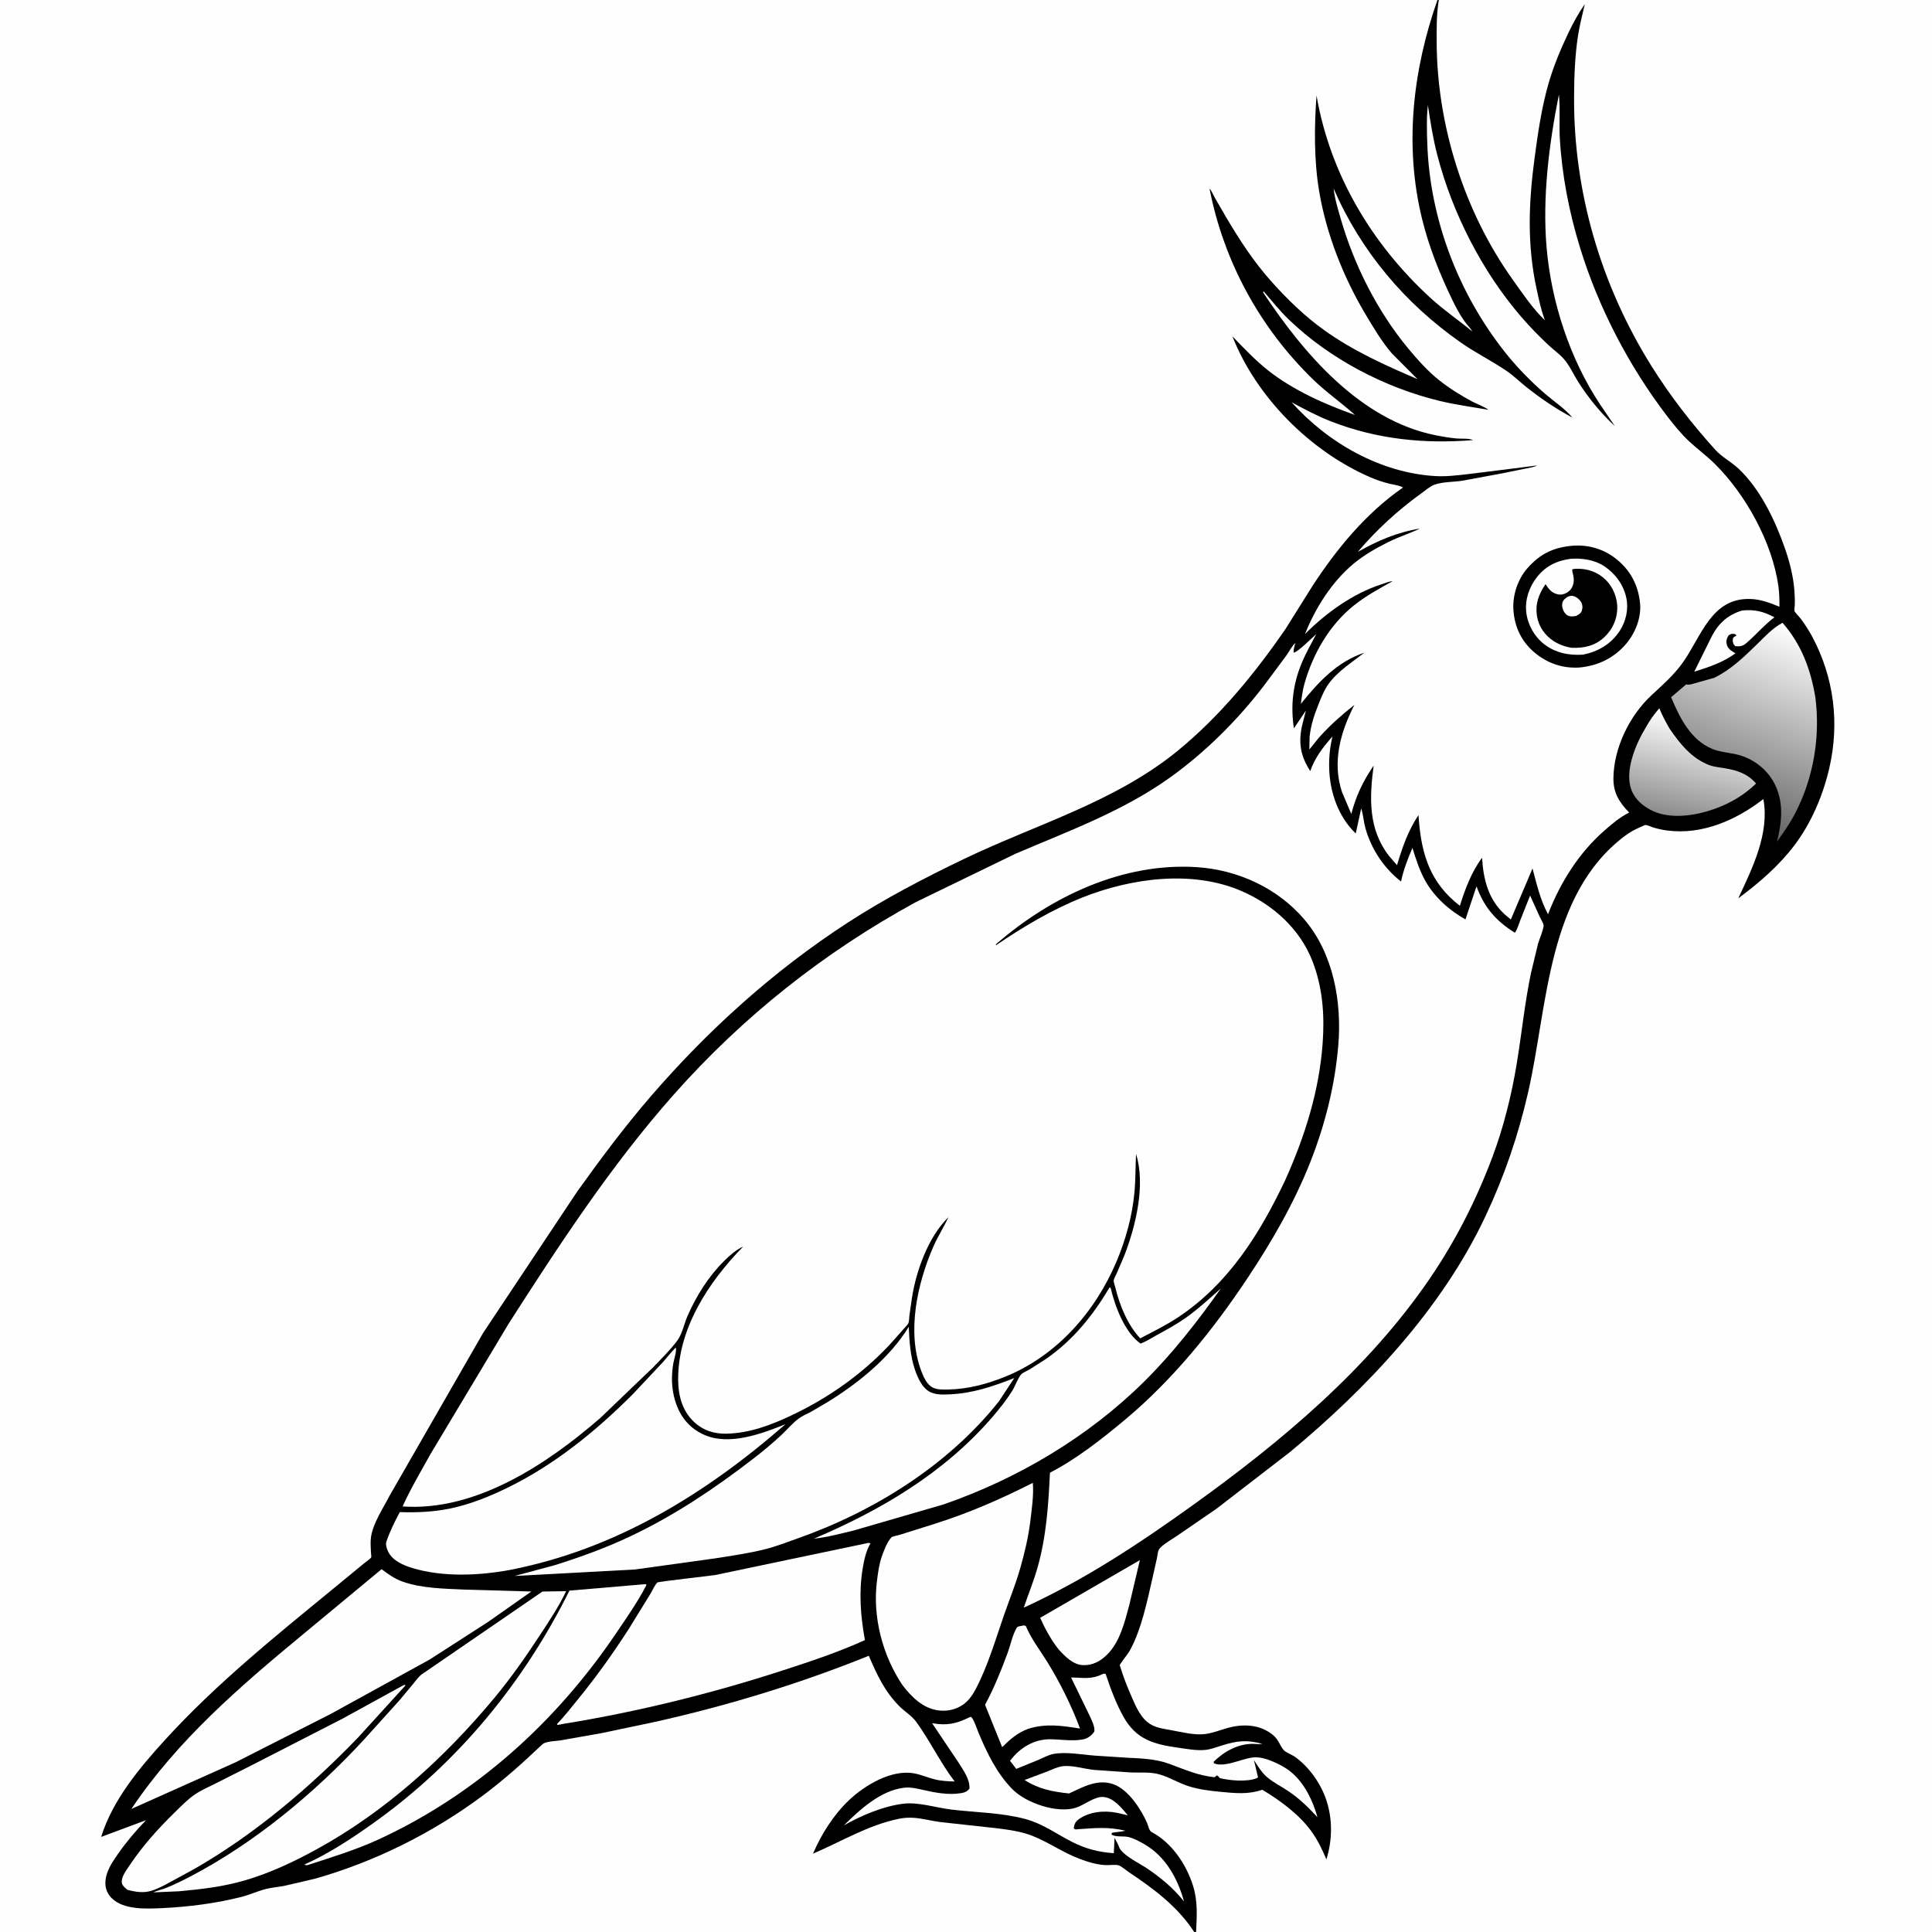 <svg version="1.1" xmlns="http://www.w3.org/2000/svg" style="display: block;" viewBox="0 0 2048 2048" width="1024" height="1024">
<rect x="0" y="0" width="2048" height="2048" fill="#333333" stroke="none"/>
<defs>
	<linearGradient id="Gradient1" gradientUnits="userSpaceOnUse" x1="1784" y1="867.178" x2="1806.79" y2="761.527">
		<stop class="stop0" offset="0" stop-opacity="1" stop-color="rgb(142,141,141)"/>
		<stop class="stop1" offset="1" stop-opacity="1" stop-color="rgb(255,255,255)"/>
	</linearGradient>
	<linearGradient id="Gradient2" gradientUnits="userSpaceOnUse" x1="1814.24" y1="864.351" x2="1889.13" y2="660.68">
		<stop class="stop0" offset="0" stop-opacity="1" stop-color="rgb(102,101,101)"/>
		<stop class="stop1" offset="1" stop-opacity="1" stop-color="rgb(255,255,255)"/>
	</linearGradient>
</defs>
<path transform="translate(0,0)" fill="rgb(0,0,0)" d="M 1265.9 2048 L -0 2048 L -0 -0 L 1523.75 0 L 1525.2 0 L 2048 0 L 2048 2048 L 1267.88 2048 L 1265.9 2048 z"/>
<path transform="translate(0,0)" fill="rgb(254,254,254)" d="M 1846.74 647.138 C 1860.01 645.906 1869.24 648.074 1880.96 654.373 C 1869.91 662.677 1861.46 672.942 1851.11 681.775 C 1847.22 685.094 1844.51 685.357 1839.5 685.023 L 1837.5 682.689 C 1836.99 680.533 1836.41 679.02 1837.04 676.826 C 1837.56 675.02 1839.17 674.741 1840.71 673.883 L 1839.5 672.214 C 1835.8 671.681 1835.7 671.522 1832.5 673.397 C 1830.47 676.481 1829.58 679.149 1830.36 682.788 C 1831.48 687.978 1835.52 689.956 1839.65 692.573 C 1826.25 702.284 1811.57 707.151 1796.01 712.008 L 1814.45 674.692 C 1821.83 660.52 1831.32 651.942 1846.74 647.138 z"/>
<path transform="translate(0,0)" fill="rgb(254,254,254)" d="M 1208.33 1653.79 L 1197.11 1701.3 C 1192.29 1719.28 1187.14 1740.85 1173.26 1754.27 C 1166.2 1761.1 1158.33 1765.4 1148.34 1765.11 C 1137.48 1764.79 1129.08 1755.92 1122.18 1748.44 C 1114.16 1738.32 1107.87 1726.71 1102.61 1714.97 L 1208.33 1653.79 z"/>
<path transform="translate(0,0)" fill="rgb(254,254,254)" d="M 1082.78 1723.5 C 1084.96 1723.03 1085.1 1722.78 1087.34 1723.5 C 1093.55 1738.1 1102.09 1748.63 1110.26 1761.87 C 1123.7 1783.64 1136 1808.41 1144.88 1832.33 C 1125.49 1829.36 1109.44 1826.69 1090.17 1832.51 C 1078.78 1836.62 1070.82 1843.67 1062.32 1852.05 L 1044.19 1807.13 C 1053.65 1789.76 1061.29 1770.62 1068.16 1752.09 C 1071.19 1743.91 1073.38 1732.67 1077.83 1725.4 C 1078.74 1723.9 1081.12 1723.88 1082.78 1723.5 z"/>
<path transform="translate(0,0)" fill="url(#Gradient1)" d="M 1744.21 771.854 C 1748.38 764.233 1753.18 757.34 1758.92 750.809 C 1762.11 758.511 1765.76 765.476 1769.99 772.643 C 1780.81 788.435 1793.27 803.908 1811.66 810.975 C 1817.04 813.044 1822.54 813.362 1828.15 814.323 C 1841.6 816.626 1852.3 820.035 1861.52 830.532 C 1846.62 845.021 1828.97 854.37 1809.11 860.165 C 1790.4 865.622 1766.49 867.929 1748.83 858.066 C 1738.79 852.457 1731.09 844.961 1728.19 833.5 C 1723.35 814.311 1734.4 787.816 1744.21 771.854 z"/>
<path transform="translate(0,0)" fill="rgb(254,254,254)" d="M 1169 1774.5 C 1171.03 1774 1170.01 1774.01 1172.07 1774.5 C 1177.1 1789.68 1183.06 1805.7 1190.86 1819.73 C 1204.61 1844.43 1223.74 1849.11 1249.93 1852.79 C 1258.84 1854.04 1268.54 1855.86 1277.5 1855 C 1283.42 1854.43 1289.36 1852.13 1294.99 1850.36 C 1311.28 1845.23 1321.62 1844.02 1338.16 1848.61 C 1335.02 1849.18 1331.24 1848.55 1328 1848.55 C 1312.19 1848.52 1297.57 1856.67 1286.56 1867.5 L 1286.86 1869.16 C 1294.65 1872.62 1306.78 1868.5 1314.47 1866.28 C 1320.05 1864.66 1325.78 1862.75 1331.66 1862.79 C 1340.48 1862.86 1352.4 1868.28 1360.07 1872.59 C 1379.63 1883.6 1390.71 1905.45 1396.52 1926.29 C 1386.44 1915.47 1377.64 1906.66 1365.17 1898.36 C 1357.69 1893.37 1349.23 1889.24 1342.49 1883.28 L 1341.67 1882.55 C 1336.64 1877.73 1333.03 1871.52 1329.2 1865.75 L 1333.57 1884.08 L 1332.2 1884.93 C 1321.93 1889.19 1303.43 1887.42 1293 1884.86 C 1291.97 1883.33 1291.64 1883.01 1290 1881.95 L 1287.5 1883.95 C 1269.47 1882.08 1255.73 1875.67 1239.02 1869.59 C 1225.08 1864.52 1209.72 1863.95 1195.04 1863.26 L 1161.65 1861.11 C 1147.76 1860.14 1130.15 1856.69 1116.58 1859.28 C 1111.18 1860.31 1105.28 1863.65 1100.21 1865.78 L 1077.29 1875.1 L 1070.68 1866.56 C 1080.86 1852.86 1095.96 1843.5 1113.5 1843.69 C 1124.62 1843.81 1135.94 1845.85 1147 1844.02 C 1152.76 1843.06 1156.78 1840.23 1160.08 1835.5 C 1160.72 1829.54 1156.87 1822.91 1154.52 1817.59 L 1135.39 1778.22 C 1148.66 1778.28 1156.24 1780.72 1169 1774.5 z"/>
<path transform="translate(0,0)" fill="rgb(254,254,254)" d="M 1027.36 1820.5 L 1029.12 1819.98 C 1031.68 1820.74 1035.87 1833.38 1037.12 1836.38 C 1046.14 1858 1056.57 1879.78 1073.21 1896.67 C 1087.58 1911.26 1120.58 1922.59 1140.48 1916.27 C 1149.52 1913.4 1159.95 1904.23 1169.6 1904.88 C 1180.52 1905.61 1189.05 1916.63 1195.55 1924.29 L 1184.19 1921.7 C 1170.9 1918.93 1154.96 1920.32 1143.72 1928.35 C 1139.98 1931.03 1138.86 1933.58 1138.15 1938 C 1140.14 1939.85 1140.26 1939.21 1142.94 1939.02 C 1161.11 1937.72 1175 1936.4 1192.97 1940.62 C 1188.39 1941.92 1183.59 1941.85 1178.91 1942.78 L 1178.08 1944.5 C 1182.45 1947.73 1190.47 1946.02 1195.92 1947.27 C 1201.87 1948.64 1207.52 1951.79 1212.78 1954.79 C 1235.54 1967.75 1248.37 1991.17 1255.14 2015.7 C 1244.28 2001.93 1231.07 1990.92 1216.63 1981.08 C 1208.3 1975.4 1193.97 1968.76 1187.97 1960.93 L 1186.92 1959.44 C 1185.42 1955.46 1183.54 1951.89 1181.46 1948.19 L 1180.69 1964.48 C 1164.35 1963.32 1150.64 1959.77 1135.96 1952.25 C 1119.37 1943.77 1105.31 1933.16 1086.98 1928.25 C 1061.43 1921.4 1034.55 1921.35 1008.41 1918.2 C 992.166 1916.25 973.724 1910.03 957.404 1912.03 C 936.219 1914.64 912.89 1924.54 894.545 1935 C 911.454 1918.23 933.708 1897.82 958.5 1895.06 C 964.964 1894.34 971.2 1895.73 977.461 1897.16 C 990.818 1900.22 1004.96 1903.06 1018.71 1900.82 C 1022.56 1900.19 1025.3 1899.13 1027.67 1895.92 C 1028.14 1885.79 1021.12 1876.57 1016.01 1868.29 L 988.038 1826.65 C 1003.44 1829.36 1013.42 1827.47 1027.36 1820.5 z"/>
<path transform="translate(0,0)" fill="rgb(254,254,254)" d="M 427.479 1786.5 C 429.331 1785.99 428.524 1785.86 429.93 1786.5 L 379.579 1841.83 C 328.461 1894.9 269.144 1945.15 204.941 1981.76 L 175.346 1997.83 C 168.85 2001.11 161.759 2004.76 154.43 2005.53 C 148.021 2006.2 141.261 2004.99 135.098 2003.3 C 133.401 2002.1 131.872 2000.63 130.581 1999 C 128.94 1996.92 128.834 1995.02 129.265 1992.47 C 130.145 1987.27 135.092 1980.76 138.001 1976.43 C 151.423 1956.45 167.463 1938.62 184.62 1921.81 C 191.397 1915.17 198.674 1907.59 206.518 1902.24 C 213.463 1897.51 221.758 1894 229.259 1890.19 L 268.626 1870.29 L 363.333 1821.71 L 427.479 1786.5 z"/>
<path transform="translate(0,0)" fill="url(#Gradient2)" d="M 1817.31 718.446 C 1834.96 709.807 1849.23 695.926 1863.17 682.284 C 1871.4 674.239 1879.24 665.597 1889.57 660.197 C 1909.59 683.121 1919.35 709.41 1924.33 739.041 C 1929.8 781.038 1922.35 824.876 1902.78 862.5 C 1897.33 872.985 1890.54 882.553 1883.66 892.132 C 1888.57 872.589 1890.96 852.886 1882.53 833.783 C 1874.9 816.486 1858.83 803.745 1840.5 799.631 C 1832.04 797.731 1823.08 797.179 1815 793.848 C 1792.05 784.385 1780.5 760.607 1771.43 739.066 L 1787.42 725.5 C 1790.66 726.351 1793.78 725.025 1797 724.182 L 1817.31 718.446 z"/>
<path transform="translate(0,0)" fill="rgb(254,254,254)" d="M 681.575 1679.48 L 684.886 1679.29 L 685.094 1680.5 C 675.891 1698.3 663.887 1715.41 652.646 1732 C 589.274 1825.54 504.391 1902.37 401.339 1949.85 C 377.197 1960.97 351.582 1968.74 326.362 1976.98 C 324.505 1977.18 324.411 1977.46 322.696 1976.5 C 348.562 1964.93 373.176 1948.67 396.162 1932.28 C 485.247 1868.74 554.973 1783.97 603.63 1686.12 L 681.575 1679.48 z"/>
<path transform="translate(0,0)" fill="rgb(254,254,254)" d="M 1176.36 1364.5 L 1177.4 1365.45 C 1181.88 1384.73 1192.28 1412.52 1209.02 1424.25 C 1215.1 1422.04 1220.89 1418.16 1226.57 1415.06 C 1236.81 1409.47 1247.11 1403.92 1256.65 1397.17 C 1270.03 1387.71 1281.95 1376.6 1294.2 1365.76 C 1269.86 1400.28 1243.06 1434.62 1213.01 1464.37 C 1153.57 1523.21 1079.05 1567.4 1000.27 1594.73 L 904.753 1622.45 C 890.68 1625.78 877.295 1629.53 862.834 1631.04 C 933.672 1600.97 1000.34 1561.62 1051.33 1502.88 C 1059.13 1493.89 1066.68 1484.38 1073.04 1474.31 C 1075.9 1469.78 1079.23 1460.34 1082.65 1456.74 C 1084.25 1455.05 1089.02 1453.03 1091.19 1451.78 L 1108.81 1440.53 C 1137.84 1420.3 1158.37 1394.61 1176.36 1364.5 z"/>
<path transform="translate(0,0)" fill="rgb(254,254,254)" d="M 1094.84 1571.88 C 1095.9 1585.13 1093.75 1599.51 1092.15 1612.67 C 1090.11 1629.49 1086.16 1645.94 1081.54 1662.22 C 1076.75 1679.12 1070.02 1695.6 1064.25 1712.19 C 1055.27 1737.98 1047.19 1765.89 1034.51 1790.08 C 1031.28 1796.24 1027.21 1802.38 1021.53 1806.53 C 1013.6 1812.32 1003.62 1814.48 993.952 1812.98 C 977.859 1810.49 966.17 1798.7 956.729 1786.41 C 935.52 1754.98 924.754 1713.81 929.609 1675.93 C 930.69 1667.51 931.742 1658.97 934.441 1650.88 C 936.416 1644.95 940.72 1633.61 945.224 1629.42 C 945.984 1628.71 952.205 1627.45 953.601 1627.02 L 990.875 1615.28 C 1027.2 1603.86 1060.92 1589.05 1094.84 1571.88 z"/>
<path transform="translate(0,0)" fill="rgb(254,254,254)" d="M 575.003 1687.11 L 600.143 1686.7 C 592.515 1702.78 582.516 1717.77 572.784 1732.64 C 557.683 1755.72 541.775 1778.56 524.128 1799.78 C 471.103 1863.53 408.421 1920.43 335.426 1960.44 C 311.502 1973.55 286.536 1985.33 260.309 1993.07 C 236.787 2000.01 213.787 2002.63 189.494 2004.85 L 162.465 2006.01 C 166.531 2004.05 171.148 2003.2 175.37 2001.55 C 184.445 1998 193.262 1993.61 201.889 1989.1 C 269.834 1953.56 333.234 1900.94 385.153 1844.82 L 423.521 1802.31 L 438.451 1784.41 C 441.405 1780.79 444.387 1776.38 448.414 1773.95 L 575.003 1687.11 z"/>
<path transform="translate(0,0)" fill="rgb(254,254,254)" d="M 404.515 1663.39 C 411.689 1668.88 418.465 1673.67 427.064 1676.69 C 447.42 1683.83 471.769 1684.07 493.235 1685.06 L 563.26 1687.07 L 517.319 1719.34 L 455.455 1759.17 L 350.86 1816.69 L 249.363 1868.29 L 139.252 1917.55 C 188.107 1844.69 253.952 1788.06 320.997 1732.61 L 404.515 1663.39 z"/>
<path transform="translate(0,0)" fill="rgb(254,254,254)" d="M 920.698 1635.5 L 922.711 1636.05 C 917.995 1644.2 915.982 1653.55 914.462 1662.76 C 910.284 1688.09 912.234 1713.48 916.858 1738.56 C 888.751 1751.38 858.503 1761.39 829.119 1770.92 C 753.739 1795.35 675.939 1814.58 597.717 1827.27 L 590.964 1828.54 L 590.468 1827.5 C 598.366 1819.32 605.469 1810.13 612.665 1801.32 C 631.933 1777.75 649.648 1752.91 666.159 1727.34 L 689.397 1689.64 C 691.349 1686.45 694.214 1679.91 696.826 1677.51 C 697.906 1676.51 752.834 1670.49 758.125 1669.6 L 920.698 1635.5 z"/>
<path transform="translate(0,0)" fill="rgb(254,254,254)" d="M 716.348 1428.5 C 717.609 1431.61 714.286 1441.8 713.67 1445.52 C 712.858 1450.42 712.419 1455.53 712.333 1460.5 C 712.155 1470.8 713.988 1481.47 717.845 1491.03 C 723.49 1505.03 733.353 1515.44 747.341 1521.35 C 773.768 1532.51 807.869 1519.7 832.699 1509.69 C 747.522 1583.98 652.009 1642.68 539.758 1664.35 C 507.132 1670.27 469.689 1671.88 437.596 1662.32 C 427.914 1659.43 416.34 1654.6 411.612 1645.03 C 410.105 1641.98 408.458 1637.63 409.585 1634.27 C 413.28 1623.26 418.351 1613.12 423.805 1602.89 L 424.651 1602.92 C 442.475 1603.46 459.587 1602.7 477.125 1599.09 C 497.966 1594.79 518.183 1586.67 537.268 1577.41 C 587.395 1553.1 631.493 1517.25 670.693 1478 L 702.7 1443.95 C 707.289 1438.83 711.334 1433.22 716.348 1428.5 z"/>
<path transform="translate(0,0)" fill="rgb(254,254,254)" d="M 963.329 1406.49 C 963.976 1421.55 964.889 1436.9 969.662 1451.33 C 972.556 1460.07 977.648 1471.81 986.48 1475.84 C 992.863 1478.75 1000.15 1478.35 1007 1478.04 C 1031.4 1476.93 1052.59 1469.62 1075.12 1460.83 L 1059.05 1485.25 C 1005.38 1553.1 926.129 1602.47 845.134 1630.92 C 834.129 1634.78 822.835 1639.27 811.55 1642.12 C 793.966 1646.56 775.627 1649.15 757.719 1651.98 L 673.121 1663.72 L 545.498 1670.58 L 588.047 1659.15 C 615.3 1650.6 642.42 1640.78 668.25 1628.54 C 714.898 1606.44 757.233 1578.11 798.007 1546.66 C 808.465 1538.59 818.857 1530.01 828.5 1520.98 C 834.48 1515.38 840.217 1508.42 846.79 1503.61 C 850.493 1500.89 854.958 1499.11 859 1496.96 L 877.5 1486.12 C 909.681 1466.3 943.344 1439.17 963.329 1406.49 z"/>
<path transform="translate(0,0)" fill="rgb(254,254,254)" d="M 1652.49 100.292 C 1654.05 115.492 1652.6 131.386 1653.48 146.716 C 1655.74 185.861 1663.35 224.993 1674.87 262.438 C 1694.45 326.113 1726.44 387.59 1766.81 440.566 C 1774.2 450.257 1782.16 460.086 1791.11 468.365 C 1799.81 476.411 1809.36 483.39 1817.81 491.76 C 1850.68 524.303 1878.78 575.341 1885.2 621.5 C 1886.21 628.771 1886.29 635.82 1886.29 643.156 C 1876.41 639.043 1866.26 635.286 1855.45 634.932 C 1813.98 633.577 1803.48 674.841 1783.75 702.461 C 1774.01 716.086 1762.2 726.179 1750.1 737.516 C 1727.23 758.957 1710.76 792.892 1710.29 824.5 C 1710.05 840.343 1716.29 850.373 1727 861.32 C 1717.09 866.377 1709.38 872.839 1701.04 880.144 C 1673.46 904.32 1654.14 935.247 1640.97 969.131 C 1632.68 953.77 1628.99 937.27 1624.53 920.622 L 1601.53 974.737 L 1595.34 969.546 C 1577.7 953.669 1572.35 931.985 1571.07 909.268 C 1559.73 924.351 1553.16 942.339 1547.51 960.181 L 1541.69 955.385 C 1513.38 930.746 1506.01 899.997 1503.65 864.046 C 1492.63 880.487 1486.53 898.342 1480.89 917.135 L 1472.27 907.133 C 1450.25 878.568 1451.62 845.433 1456.14 811.537 C 1444.86 828.111 1437.49 843.435 1432.43 862.841 L 1422.56 839.544 C 1411.96 807.512 1420.97 776.177 1435.67 747.232 C 1423.08 757.127 1410.44 768.347 1399.66 780.177 C 1395.5 784.738 1392.04 789.845 1387.94 794.452 L 1388.27 780.534 C 1389.58 768.933 1392.91 758.615 1397.19 747.818 C 1400.23 740.124 1403.42 731.844 1408.26 725.068 C 1417.78 711.757 1433.53 701.827 1446.29 691.833 C 1417.14 701.704 1397.7 722.866 1378.98 746.119 C 1379.92 738.87 1380.8 731.67 1382.81 724.624 C 1391.85 692.887 1409.24 662.529 1435.31 641.688 C 1447.91 631.619 1462.25 623.874 1476.27 616.026 C 1472.44 616.292 1467.83 618.281 1464.15 619.478 C 1433.87 629.324 1405.62 649.752 1383.34 672.144 C 1394.32 644.509 1411.92 616.569 1434.96 597.466 C 1446.17 588.169 1459.26 580.713 1472.29 574.298 C 1483 569.025 1494.44 565.45 1505.21 560.306 C 1480.8 564.261 1460.71 573.02 1439.3 585.04 C 1459.1 561.684 1481.94 540.744 1506.77 522.87 C 1510.86 519.924 1515.91 515.529 1520.53 513.801 C 1528.76 510.718 1541.1 510.973 1549.95 509.612 L 1592.46 501.755 L 1617.69 496.609 C 1621.52 495.766 1626.08 495.22 1629.5 493.389 L 1604.76 496.548 L 1556.11 502.597 C 1544.8 503.865 1533.37 505.319 1521.98 504.688 C 1463.77 501.467 1407.59 469.583 1369.13 426.386 C 1382.93 433.874 1396.66 441.182 1411.33 446.865 C 1460.11 465.766 1509.7 470.645 1561.5 466.544 C 1556.84 464.344 1549.31 465.3 1544.1 464.81 C 1536.59 464.104 1529.02 462.825 1521.63 461.345 C 1441.93 445.39 1381.72 374.552 1338.95 310 L 1339.5 308.85 C 1348.29 319.124 1356.74 329.634 1366.5 339.022 C 1409.65 380.516 1468.12 410.999 1526.21 425.014 C 1543.06 429.08 1560.48 431.386 1577.57 434.364 C 1576.42 432.503 1563.38 427.173 1560.43 425.581 C 1548.36 419.058 1536.37 411.626 1525.61 403.079 C 1513.61 393.542 1502.75 381.397 1492.99 369.664 C 1460.45 330.547 1435.67 281.607 1421.5 232.803 C 1418.38 222.065 1414.94 210.973 1413.66 199.835 C 1442.61 266.414 1489.3 321.808 1548.88 363.342 C 1564.37 374.134 1581.31 382.539 1596.83 393.038 C 1604.34 398.114 1611.06 404.808 1618.19 410.451 C 1633.48 422.543 1649.62 433.55 1666.86 442.654 C 1658.97 433.232 1647.3 425.561 1637.93 417.489 C 1622.82 404.471 1608.03 389.31 1595.62 373.685 C 1545.96 311.14 1515.69 232.144 1512.99 152.247 C 1512.53 138.728 1512.09 124.892 1513.63 111.438 C 1516.23 129.164 1519.08 146.958 1523.58 164.314 C 1539.57 226.056 1571.33 288.201 1613.03 336.389 C 1621.89 346.625 1631.43 356.431 1641.31 365.68 C 1646.56 370.589 1652.92 375.112 1657.67 380.425 C 1663.47 386.905 1667.85 396.668 1672.58 404.177 C 1683.55 421.592 1696.69 437.693 1711.8 451.677 L 1696.33 428.959 C 1664.04 380.43 1644.39 319.98 1639.43 262.094 C 1634.88 209.073 1642.08 152.293 1652.49 100.292 z"/>
<path transform="translate(0,0)" fill="rgb(0,0,0)" d="M 1668.01 578.407 C 1684.98 577.411 1700.92 582.372 1714.08 593.168 C 1728.76 605.216 1736.71 620.805 1738.54 639.696 C 1739.97 654.491 1733.63 670.644 1724.23 681.918 C 1711.35 697.369 1694.25 705.678 1674.37 707.578 C 1656.29 708.79 1639.71 702.921 1626.05 691.179 C 1612.63 679.641 1605.57 664.442 1604.29 646.938 C 1603.16 631.465 1608.72 614.191 1618.98 602.5 C 1632.78 586.771 1647.3 580.006 1668.01 578.407 z"/>
<path transform="translate(0,0)" fill="rgb(254,254,254)" d="M 1665.23 592.319 C 1677.19 591.521 1690.2 593.44 1700.37 600.087 C 1712.13 607.773 1720.97 619.783 1723.94 633.629 C 1726.53 645.7 1723.62 658.665 1716.85 668.924 C 1707.69 682.797 1694.25 690.584 1678.27 693.954 C 1663.05 694.904 1649.01 692.277 1636.72 682.732 C 1626.42 674.723 1619.46 662.15 1617.93 649.233 C 1616.33 635.789 1620.96 622.408 1629.16 611.852 C 1638.39 599.981 1650.47 594.22 1665.23 592.319 z"/>
<path transform="translate(0,0)" fill="rgb(0,0,0)" d="M 1666.65 603.5 C 1668.11 603.09 1669.34 602.982 1670.86 602.929 C 1682.76 602.514 1693.75 606.376 1702.31 614.836 C 1710.04 622.475 1714.65 634.128 1714.39 645 C 1714.11 656.691 1709.3 667.226 1700.82 675.25 C 1690.77 684.749 1679.28 687.142 1665.96 686.688 C 1659.2 685.634 1652.35 683.147 1646.64 679.374 C 1637.65 673.437 1631.09 664.204 1629.33 653.45 C 1627.17 640.269 1631.01 630.03 1638.33 619.234 C 1639.97 621.579 1641.7 624.261 1643.8 626.22 C 1646.57 628.793 1651.52 630.744 1655.32 630.23 C 1659.26 629.698 1663.57 627.191 1665.71 623.804 C 1668.59 619.247 1668.78 614.131 1667.5 609.041 C 1667 607.053 1666.56 605.579 1666.65 603.5 z"/>
<path transform="translate(0,0)" fill="rgb(254,254,254)" d="M 1661.9 632.5 C 1663.45 631.977 1664.99 631.428 1666.66 631.611 C 1670.09 631.988 1673.7 634.793 1675.62 637.561 C 1677.54 640.316 1677.83 643.805 1676.93 647 C 1676.01 650.262 1673.32 651.595 1670.5 652.994 C 1668.46 653.357 1666.07 653.606 1664 653.211 C 1661.75 652.782 1660.25 651.628 1658.86 649.834 C 1656.77 647.127 1655.4 642.919 1656.09 639.5 C 1656.83 635.866 1659.19 634.542 1661.9 632.5 z"/>
<path transform="translate(0,0)" fill="rgb(254,254,254)" d="M 1395.27 672.177 C 1389.98 682.411 1384.34 692.084 1379.89 702.778 C 1370.51 725.364 1367.94 747.914 1371.6 772.071 L 1384.33 753.163 L 1380.15 769.55 C 1376.27 787.873 1378.74 801.633 1388.92 817.384 C 1394.06 802.715 1402.34 792.205 1412.52 780.61 C 1409.76 792.014 1408.71 802.318 1408.98 814.044 C 1409.56 839.443 1418.55 865.735 1437.15 883.515 L 1442.94 856.948 C 1445.08 863.57 1445.47 870.875 1447.34 877.652 C 1453.45 899.802 1466.99 920.36 1485.18 934.442 C 1487.6 922.459 1492.41 910.043 1497.25 898.835 C 1500.91 910.706 1504.79 922.813 1510.87 933.714 C 1520.25 950.537 1536.64 965.456 1553.47 974.549 L 1565.16 939.547 C 1573.27 961.863 1585.67 976.171 1605.85 988.76 C 1608.44 985.171 1609.95 979.626 1611.59 975.44 L 1621.98 949.312 L 1632.22 971.902 C 1633.01 973.621 1636.3 979.239 1636.28 980.872 C 1636.22 985.625 1631.81 995.417 1630.42 1000.3 L 1622.94 1031.27 C 1616.3 1062.99 1613.08 1095.45 1607.82 1127.42 C 1602.38 1160.43 1594.04 1194.3 1582.33 1225.64 C 1565.16 1271.6 1543.3 1314.77 1515.62 1355.36 C 1450.19 1451.28 1358.28 1528.16 1264.66 1595.37 C 1207.77 1636.22 1149.15 1675.04 1085.22 1704.16 C 1090.09 1689.91 1095.81 1675.94 1099.91 1661.43 C 1109.22 1628.48 1111.37 1595.12 1113 1561.12 C 1141.15 1546.64 1168.6 1524.99 1192.86 1504.7 C 1243.48 1462.35 1286.37 1409.18 1322.74 1354.39 C 1348.46 1315.65 1371.97 1274.97 1389.06 1231.64 C 1404.65 1192.12 1414.99 1150.91 1418.61 1108.59 C 1422.6 1061.97 1413.46 1010.43 1382.19 974.105 C 1353.82 941.16 1312.07 922.113 1268.93 919.237 C 1190.33 913.995 1113.69 950.467 1055.5 1001.18 L 1056 1001.88 C 1084.35 982.611 1115.18 964.241 1147.07 951.5 C 1198.8 930.834 1264.07 921.783 1316.61 944.768 C 1349.91 959.334 1378.28 985.007 1391.46 1019.35 C 1402.14 1047.19 1404.18 1076.03 1402.09 1105.5 C 1398.47 1156.59 1383.09 1205.07 1362.13 1251.55 C 1335.3 1307.96 1302.47 1360.55 1249.43 1396.01 C 1236.55 1404.62 1222.37 1411.5 1208.68 1418.73 C 1195.33 1404.46 1186.86 1383.72 1182.33 1364.93 C 1181.95 1363.36 1180.3 1358.73 1180.55 1357.3 C 1180.93 1355.09 1182.97 1351.65 1183.9 1349.51 L 1191.98 1330.6 C 1203.96 1299.48 1214.53 1256.05 1204.24 1223.22 C 1203.59 1236.79 1203.82 1250.56 1202.55 1264.08 C 1200.21 1289.1 1193.4 1313.91 1183.65 1337.03 C 1161.04 1390.66 1120.24 1437.19 1065.53 1459.36 C 1046.21 1467.19 1026.07 1472.51 1005.14 1472.95 C 999.981 1473.06 993.709 1473.28 989 1470.99 C 982.729 1467.95 979.156 1460.04 976.797 1453.87 C 960.893 1412.22 972.281 1360.7 989.466 1321.3 C 994.149 1310.57 1000.52 1300.87 1005.35 1290.29 C 983.989 1311.13 971.151 1347.16 966.663 1376 L 963.995 1394.74 C 963.721 1396.76 963.732 1400.78 962.944 1402.56 C 962.123 1404.41 959.193 1407.24 957.811 1408.86 L 943.008 1425.52 C 913.564 1456.86 878.411 1481.62 839.64 1500.06 C 817.571 1510.55 794.905 1519.16 770.187 1519.77 C 756.701 1520.1 744.635 1516.07 734.905 1506.54 C 723.184 1495.06 719.047 1479.27 718.867 1463.29 C 718.253 1408.75 751.088 1358.91 787.829 1321.39 C 780.041 1324.93 773.547 1330.79 767.533 1336.76 C 750.948 1353.22 738.085 1373.73 728.768 1395.08 C 725.291 1403.05 723.079 1414.32 717.953 1421.13 C 710.538 1430.98 701.111 1440.27 692.585 1449.21 L 636.292 1503.18 C 579.973 1552.04 504.403 1602.37 426.778 1596.88 C 435.341 1577.85 446.465 1559.23 456.589 1540.96 L 539.445 1402.73 C 592.941 1319.21 648.213 1234.8 714.122 1160.41 C 787.686 1077.38 873.535 1009.43 970.829 956.275 L 1076.37 905.045 C 1132.97 880.792 1190.49 859.971 1240.89 823.754 C 1278.01 797.089 1311.92 763.25 1339.72 726.978 L 1363.5 694.976 C 1366.46 690.878 1369.53 684.658 1373.27 681.525 C 1372.15 685.072 1371.08 688.083 1371.3 691.833 C 1375.24 691.776 1391.2 675.713 1395.27 672.177 z"/>
<path transform="translate(0,0)" fill="rgb(254,254,254)" d="M 1525.2 0 L 2048 0 L 2048 2048 L 1267.88 2048 C 1268.74 2030.87 1269.81 2015.56 1264.64 1998.94 C 1257.6 1976.27 1241.99 1953.14 1220.56 1941.94 C 1218.27 1940.74 1217.07 1935.07 1215.97 1932.5 C 1209.71 1918.01 1196.13 1897.2 1180.69 1891.53 C 1163.58 1885.25 1148.24 1894.25 1133.22 1901.16 C 1115.61 1899.24 1101.2 1896.54 1086.1 1886.89 L 1110.17 1877.82 C 1115.1 1875.84 1120.57 1873.16 1125.86 1872.36 C 1136.29 1870.79 1149.38 1875.21 1159.92 1876.17 L 1198.83 1878.88 C 1207.45 1879.2 1217.86 1878.39 1226.23 1880.22 C 1236.92 1882.56 1247.44 1889.09 1257.85 1892.74 C 1269.72 1896.9 1282.6 1898.34 1295.06 1899.54 C 1309.09 1900.88 1323.38 1902.23 1336.94 1897.56 L 1338.01 1897.19 C 1356.74 1908.33 1376.41 1922.8 1389.47 1940.39 C 1396.57 1949.95 1401.44 1960.11 1406.04 1971.03 C 1412.36 1950.8 1412.69 1928.66 1406.07 1908.5 C 1400.27 1890.82 1387.87 1873.11 1372.67 1862.28 C 1369.73 1860.18 1362.81 1857.57 1360.76 1855.16 C 1356.61 1850.27 1355.46 1844.4 1350 1839.7 C 1336.46 1828.05 1318.54 1827.06 1301.97 1831.55 C 1293.99 1833.71 1285.85 1837.08 1277.66 1838.14 C 1266.18 1839.63 1252.86 1836.1 1241.5 1834.06 C 1234.54 1832.81 1227.11 1831.88 1220.82 1828.5 C 1209.75 1822.56 1204.56 1809.99 1199.72 1799.05 C 1194.83 1787.98 1190.48 1776.67 1186.94 1765.1 C 1190.39 1759.23 1195.13 1754.41 1198.4 1748.28 C 1209.85 1726.78 1215.78 1698.81 1221.14 1675.17 L 1226.36 1651.93 C 1226.89 1649.55 1227.3 1644.89 1228.37 1642.85 C 1230.84 1638.16 1242.14 1631.8 1246.66 1628.75 L 1289.28 1599.5 L 1367.16 1539.44 C 1449.45 1471.32 1528.64 1387.04 1574.56 1289.46 C 1594.72 1246.63 1609.57 1203.3 1620.07 1157.07 C 1640.85 1065.48 1640.03 948.581 1721.95 886.461 C 1727.94 881.914 1733.4 879.014 1740.33 876.133 C 1740.92 875.886 1743.79 874.439 1744.38 874.476 C 1746.47 874.608 1750.15 876.424 1752.29 877.092 C 1757.16 878.612 1762.36 879.732 1767.43 880.384 C 1804.69 885.173 1840.47 869.27 1869.25 847.031 C 1875.95 883.348 1857.63 920.297 1842.62 952.283 C 1864.78 935.807 1885.76 917.799 1902.47 895.646 C 1920.23 872.087 1932.59 842.739 1939.18 814.073 C 1950.12 766.471 1944.13 718.263 1921.1 675 C 1917.51 668.261 1913.31 661.902 1908.79 655.751 C 1907.49 653.971 1902.78 649.444 1902.21 647.656 C 1901.85 646.512 1902.52 642.466 1902.56 641.068 C 1902.71 635.814 1902.47 630.505 1902.07 625.266 C 1900.9 610.17 1896.72 594.338 1891.69 580.124 C 1881.4 551.009 1865.75 518.202 1842.85 496.759 C 1835.24 489.623 1825.32 484.551 1818.35 476.861 C 1793.41 449.343 1770.07 419.171 1750.41 387.677 C 1697.1 302.271 1668.1 203.837 1668.58 103.141 C 1668.69 81.406 1669.42 59.832 1672.68 38.304 C 1674.42 26.838 1677.36 15.603 1680 4.322 C 1673.17 14.123 1667.64 24.206 1662.5 34.993 C 1654.31 52.176 1646.64 70.562 1641.4 88.874 C 1634.17 114.133 1630.35 140.38 1626.86 166.378 C 1620.41 214.541 1618.55 259.127 1629 307 C 1631.25 317.34 1633.47 327.855 1637.04 337.832 L 1637.64 339.477 C 1624.85 327.374 1613.9 310.936 1603.64 296.579 C 1552.4 224.908 1523.45 133.51 1522.93 45.482 C 1522.84 30.282 1522.71 15.042 1525.2 0 z"/>
<path transform="translate(0,0)" fill="rgb(254,254,254)" d="M 1265.9 2048 L -0 2048 L -0 -0 L 1523.75 0 C 1497.42 74.787 1488.41 155.077 1507.59 232.614 C 1514.94 262.304 1525.99 289.753 1539.19 317.226 C 1543.09 325.36 1547.21 333.205 1552.45 340.574 C 1555.01 344.171 1558.67 347.658 1560.78 351.458 C 1546.22 339.421 1530.79 328.988 1516.78 316.192 C 1454.46 259.243 1409.99 184.96 1395.57 101.223 C 1393.15 134.045 1392.84 169.484 1398.23 202 C 1405.82 247.772 1423.91 293.658 1447.62 333.36 C 1456.1 347.565 1464.59 361.982 1475.39 374.574 L 1502.64 401.929 C 1467.92 387.007 1434.29 371.95 1403.39 349.771 C 1383.01 335.137 1364.65 317.338 1347.95 298.651 C 1328.67 277.079 1314.04 254.441 1299.33 229.596 L 1287.17 208.532 C 1286.4 207.133 1283.4 200.503 1282.18 200.08 C 1297.23 277.233 1335.64 347.714 1392.1 402.434 C 1406.05 415.964 1421.96 426.937 1436.32 439.878 C 1404.82 428.792 1370.9 413.666 1344.5 392.864 C 1330.86 382.121 1318.43 368.985 1306.39 356.491 C 1331.93 421.265 1388.78 478.195 1452.42 505.884 C 1459.01 508.755 1465.55 510.941 1472.53 512.68 C 1477.1 513.818 1483.23 514.447 1487.31 516.749 C 1448.11 543.855 1416.89 581.774 1391.06 621.475 L 1362.76 666.649 C 1330.17 713.902 1293.57 758.73 1249.08 795.299 C 1182.55 849.98 1099.17 873.477 1022.6 910.186 C 980.144 930.544 938.036 952.448 898.5 978.113 C 820.441 1028.79 750.993 1091.47 690.199 1161.78 C 662.377 1193.96 636.684 1228.42 611.927 1263 L 512.108 1413 L 413.072 1585.34 C 406.255 1598.56 395.661 1614.27 393.335 1628.94 C 392.485 1634.3 393.001 1640.24 393.222 1645.66 C 393.258 1646.54 393.796 1650.24 393.506 1650.82 C 392.768 1652.3 387.122 1656.2 385.658 1657.42 L 353.949 1683.52 C 291.987 1734.37 229.503 1784.56 175.322 1843.92 C 148.012 1873.83 119.44 1907.97 107.22 1947.21 L 154.755 1929.49 C 143.964 1940.68 134.13 1952.27 125.205 1965.03 C 118.613 1974.46 111.502 1984.84 111.714 1996.8 C 111.819 2002.76 114.372 2008.21 118.667 2012.36 C 131.468 2024.72 155.294 2023.43 172 2022.68 C 199.769 2021.41 229.614 2017.56 256.5 2010.64 C 265.169 2008.41 273.39 2004.52 282.022 2002.38 C 288.302 2000.82 294.742 2000.32 301.093 1999.15 L 333.886 1991.52 C 397.783 1973.39 458.892 1942.89 512.157 1903.12 C 534.335 1886.56 554.896 1868.13 574.904 1849.05 C 578.289 1845.82 589.109 1845.66 594 1844.89 L 637.416 1837.24 L 696.04 1824.9 C 772.569 1807.7 848.242 1784.54 920.969 1755.19 C 929.579 1775.17 937.452 1792.42 952.952 1808.28 C 958.793 1814.26 966.43 1818.57 971.318 1825.33 C 985.996 1845.62 996.83 1868.58 1011.96 1888.46 C 1004.93 1888.23 997.893 1887.95 991.032 1886.24 C 983.64 1884.41 976.563 1881.25 969.062 1879.86 C 945.062 1875.4 916.798 1892.37 900.058 1908.19 C 883.685 1923.67 870.672 1944.27 861.815 1964.95 C 892.32 1951.96 920.318 1934.55 953.406 1927.88 C 958.562 1926.84 963.758 1926.62 969 1926.99 C 978.39 1927.66 987.684 1930.35 997.062 1931.49 L 1055.13 1937.85 C 1068.36 1939.52 1081.91 1941.14 1094.4 1946.08 C 1111.53 1952.87 1126.94 1963.88 1144.41 1970.45 C 1152.91 1973.66 1162.94 1976.78 1172.08 1977.09 C 1176.08 1977.23 1181.54 1976.41 1185.31 1977.2 C 1188.17 1977.79 1194.15 1982.93 1197.02 1984.84 C 1223.08 2002.18 1248.67 2021.35 1265.9 2048 z"/>
</svg>